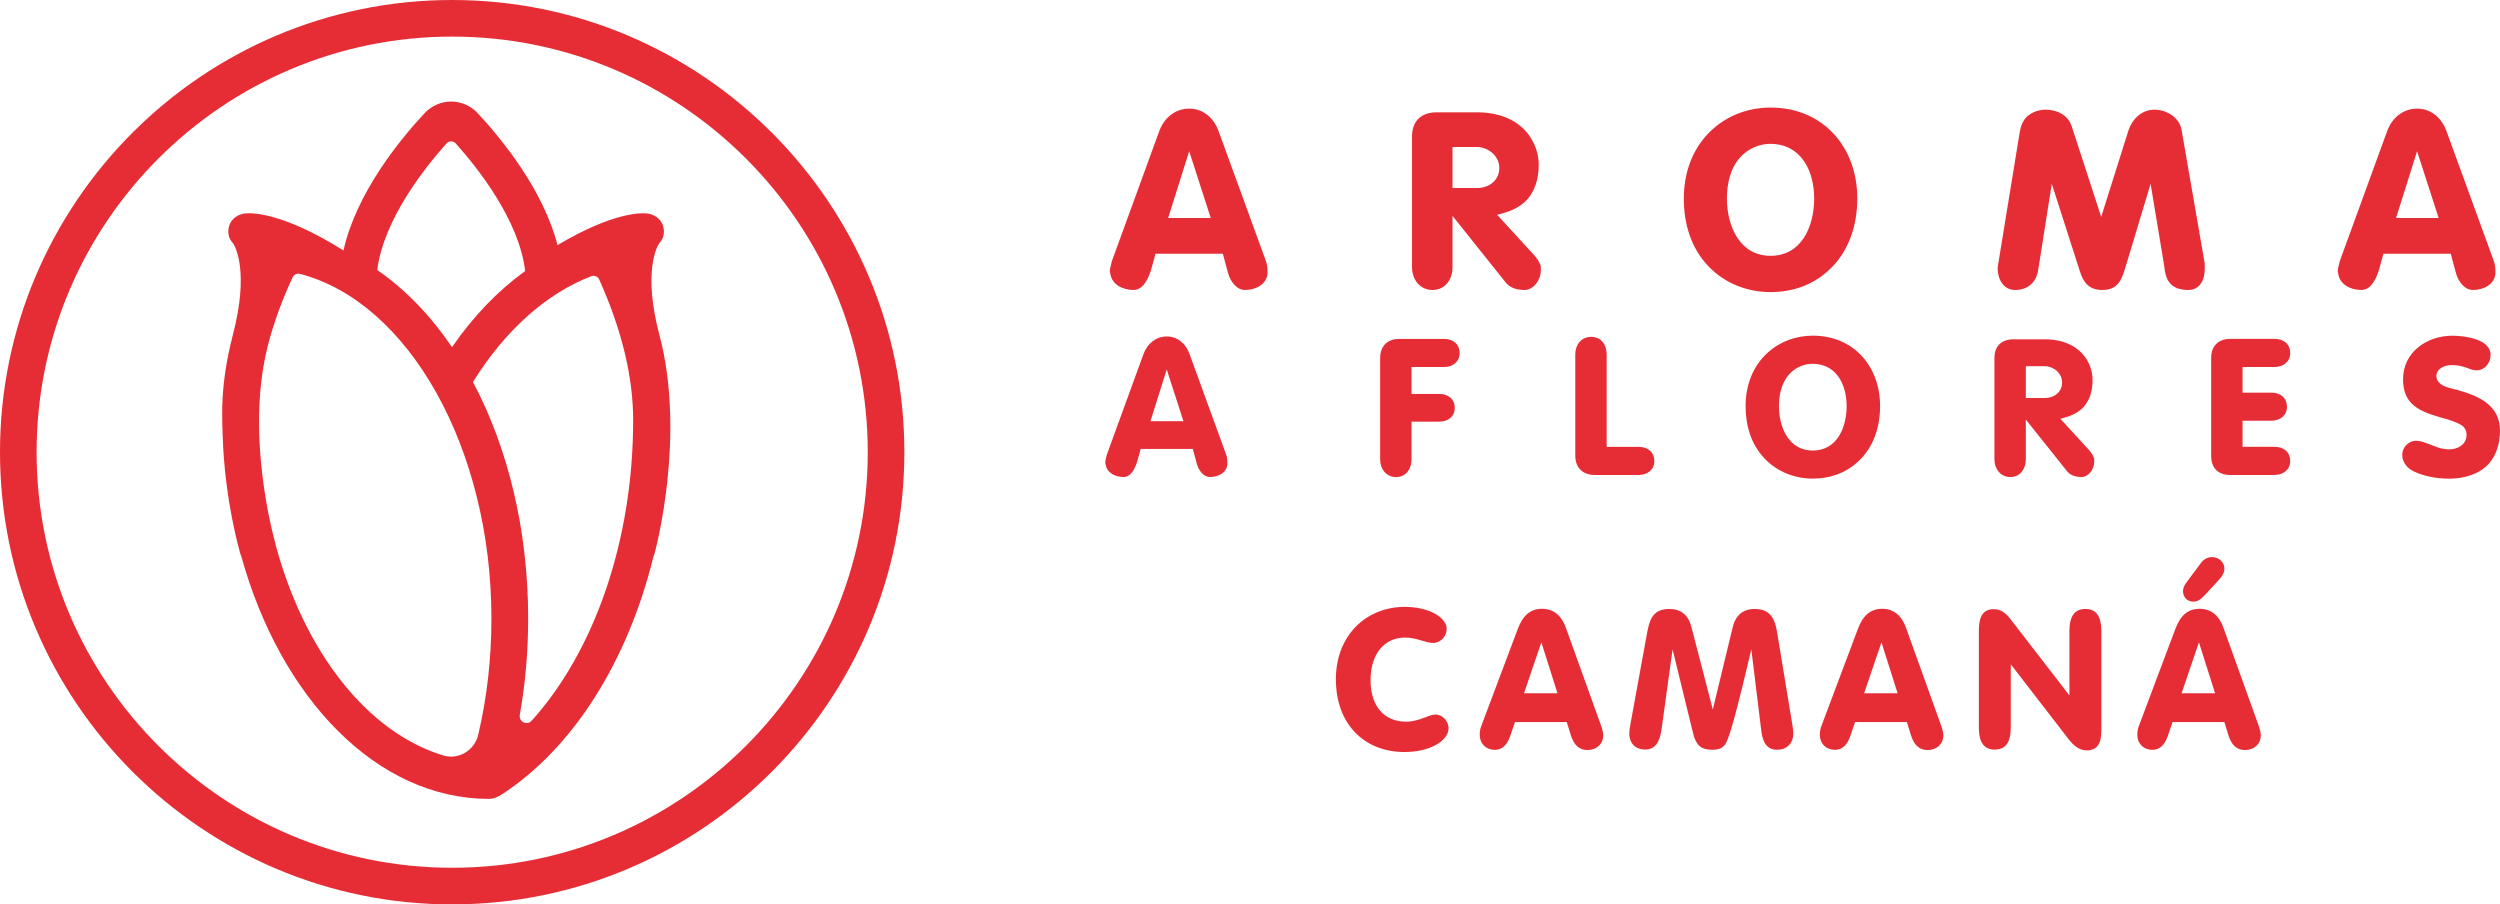 <?xml version="1.0" encoding="UTF-8"?> <svg xmlns="http://www.w3.org/2000/svg" id="Capa_1" data-name="Capa 1" viewBox="0 0 523.13 189.25"><defs><style> .cls-1 { fill: #e62d36; } </style></defs><path class="cls-1" d="M260.5,60.68c-1.76,0-3.08-1.87-3.52-3.52l-1.1-4.07h-14.08l-.88,3.19c-.55,1.87-1.65,4.4-3.74,4.4-2.2,0-4.51-1.1-4.84-3.41,0-.11-.11-.33-.11-.44,0-.66.33-1.65.44-2.2l9.9-27.17c.99-2.75,3.3-4.73,6.27-4.73s5.17,1.98,6.16,4.73l9.9,27.17c.22.55.33,1.43.33,1.98v.66c-.22,2.31-2.53,3.41-4.73,3.41M248.84,31.64l-4.4,13.97h8.91l-4.51-13.97Z"></path><path class="cls-1" d="M319.01,60.68c-1.65,0-3.19-.44-4.18-1.87l-10.89-13.64v10.78c0,2.53-1.54,4.73-4.18,4.73s-4.29-2.2-4.29-4.73v-27.39c0-3.19,1.87-5.06,5.17-5.06h8.47c3.19,0,6.49.77,9.02,2.86,2.42,1.98,3.85,5.06,3.85,8.14,0,2.86-.77,5.72-2.86,7.7-1.65,1.54-3.63,2.2-5.83,2.75l7.15,7.81c.88.88,1.65,1.87,1.98,2.97v.88c0,1.98-1.54,4.07-3.41,4.07M309,30.76h-5.06v8.58h5.17c2.53,0,4.62-1.65,4.62-4.18s-2.31-4.4-4.73-4.4"></path><path class="cls-1" d="M382.59,56.61c-3.3,3.08-7.59,4.51-12.1,4.51-4.95,0-9.68-1.87-13.09-5.5-3.63-3.85-5.06-8.91-5.06-14.08,0-5.5,1.87-10.78,6.05-14.52,3.3-2.97,7.59-4.51,12.1-4.51,11,0,18.15,8.25,18.15,19.03,0,5.61-1.76,11.22-6.05,15.07M370.38,30.1c-2.31,0-4.73,1.1-6.27,2.86-2.09,2.31-2.75,5.61-2.75,8.58,0,5.72,2.64,11.99,9.13,11.99s9.13-6.16,9.13-11.99-2.75-11.44-9.24-11.44"></path><path class="cls-1" d="M457.94,60.68c-1.43,0-3.08-.33-3.96-1.54-.77-.99-.99-2.2-1.1-3.41l-2.86-17.27-5.17,17.16c-.88,2.86-1.54,5.06-4.95,5.06-2.75,0-3.96-1.54-4.73-4.07l-5.83-18.15-2.86,18.15c-.44,2.53-2.2,4.07-4.84,4.07-2.42,0-3.63-2.31-3.63-4.51,0-.22.11-.66.11-.88l4.51-27.61c.22-1.32.66-2.53,1.65-3.41,1.1-.88,2.42-1.32,3.74-1.32,2.42,0,4.73,1.1,5.5,3.52l6.16,18.92,5.72-18.15c.77-2.31,2.75-4.29,5.39-4.29s5.28,1.65,5.72,4.29l4.84,27.94v1.21c0,2.2-1.1,4.29-3.41,4.29"></path><path class="cls-1" d="M517.44,60.68c-1.76,0-3.08-1.87-3.52-3.52l-1.1-4.07h-14.08l-.88,3.19c-.55,1.87-1.65,4.4-3.74,4.4-2.2,0-4.51-1.1-4.84-3.41,0-.11-.11-.33-.11-.44,0-.66.33-1.65.44-2.2l9.9-27.17c.99-2.75,3.3-4.73,6.27-4.73s5.17,1.98,6.16,4.73l9.9,27.17c.22.55.33,1.43.33,1.98v.66c-.22,2.31-2.53,3.41-4.73,3.41M505.78,31.64l-4.4,13.97h8.91l-4.51-13.97Z"></path><path class="cls-1" d="M253.18,99.82c-1.36,0-2.39-1.45-2.73-2.73l-.85-3.15h-10.91l-.68,2.47c-.43,1.45-1.28,3.41-2.9,3.41-1.7,0-3.5-.85-3.75-2.64,0-.09-.09-.26-.09-.34,0-.51.25-1.28.34-1.7l7.67-21.06c.77-2.13,2.56-3.67,4.86-3.67s4.01,1.53,4.77,3.67l7.67,21.06c.17.43.25,1.11.25,1.53v.51c-.17,1.79-1.96,2.64-3.66,2.64M244.14,77.31l-3.41,10.83h6.91l-3.5-10.83Z"></path><path class="cls-1" d="M302.19,76.8h-6.82v5.63h5.8c1.79,0,3.24,1.02,3.24,2.9s-1.45,2.9-3.24,2.9h-5.8v7.93c0,1.96-1.19,3.67-3.24,3.67s-3.33-1.7-3.33-3.67v-21.23c0-2.47,1.45-4.01,4.01-4.01h9.38c1.79,0,3.24,1.02,3.24,2.98,0,1.79-1.45,2.9-3.24,2.9"></path><path class="cls-1" d="M342.93,99.39h-9.21c-2.56,0-4.09-1.53-4.09-4.09v-21.14c0-1.96,1.19-3.67,3.33-3.67s3.24,1.71,3.24,3.67v19.35h6.73c1.79,0,3.24,1.02,3.24,2.98,0,1.79-1.45,2.9-3.24,2.9"></path><path class="cls-1" d="M388.71,96.66c-2.56,2.39-5.88,3.49-9.38,3.49-3.84,0-7.5-1.45-10.14-4.26-2.81-2.98-3.92-6.9-3.92-10.91,0-4.26,1.45-8.36,4.69-11.25,2.56-2.3,5.88-3.49,9.38-3.49,8.52,0,14.07,6.39,14.07,14.75,0,4.35-1.36,8.69-4.69,11.68M379.24,76.12c-1.79,0-3.67.85-4.86,2.22-1.62,1.79-2.13,4.35-2.13,6.65,0,4.43,2.05,9.29,7.08,9.29s7.08-4.77,7.08-9.29-2.13-8.87-7.16-8.87"></path><path class="cls-1" d="M435.59,99.82c-1.28,0-2.47-.34-3.24-1.45l-8.44-10.57v8.35c0,1.96-1.19,3.67-3.24,3.67s-3.33-1.71-3.33-3.67v-21.23c0-2.47,1.45-3.92,4.01-3.92h6.56c2.47,0,5.03.6,6.99,2.22,1.88,1.53,2.98,3.92,2.98,6.31,0,2.22-.6,4.43-2.22,5.97-1.28,1.19-2.81,1.7-4.52,2.13l5.54,6.05c.68.68,1.28,1.45,1.54,2.3v.68c0,1.53-1.19,3.15-2.64,3.15M427.83,76.63h-3.92v6.65h4.01c1.96,0,3.58-1.28,3.58-3.24s-1.79-3.41-3.67-3.41"></path><path class="cls-1" d="M475.99,99.39h-9.29c-2.56,0-4.01-1.45-4.01-4.01v-20.46c0-2.47,1.45-4.01,4.01-4.01h9.29c1.79,0,3.24,1.02,3.24,2.98,0,1.79-1.45,2.9-3.24,2.9h-6.73v5.37h6.05c1.79,0,3.24,1.02,3.24,2.98,0,1.79-1.45,2.9-3.24,2.9h-6.05v5.46h6.73c1.79,0,3.24,1.02,3.24,2.98,0,1.79-1.45,2.9-3.24,2.9"></path><path class="cls-1" d="M520.74,97.09c-2.05,2.22-5.29,3.07-8.18,3.07-2.56,0-5.2-.43-7.5-1.53-1.36-.68-2.39-1.87-2.39-3.49,0-1.45,1.28-2.9,2.81-2.9.6,0,1.11.09,1.62.26l2.3.85c.94.43,2.05.68,3.15.68,1.7,0,3.58-1.02,3.58-2.98,0-.85-.34-1.62-1.02-2.05-1.36-.85-3.07-1.28-4.6-1.7-4.35-1.28-7.67-2.73-7.67-7.93,0-5.71,5.03-9.12,10.31-9.12,2.56,0,8.01.68,8.01,4.01,0,1.79-1.28,3.24-2.98,3.24-.34,0-.68-.08-1.02-.17l-1.19-.43c-.94-.34-1.96-.51-2.9-.51-1.45,0-3.24.68-3.24,2.3,0,1.45,1.45,2.13,2.64,2.47l1.71.43c4.6,1.28,8.95,3.24,8.95,8.52,0,2.47-.68,5.11-2.39,6.99"></path><path class="cls-1" d="M137.99,70.14c-3.5-13.3-.48-18.57-.09-19.18,1.02-1.03,1.27-2.44.8-3.82-.48-1.4-1.82-2.3-3.29-2.47-1.12-.13-7.03-.36-18.75,6.62-2.96-11.47-11.46-21.97-16.72-27.63-1.43-1.53-3.45-2.41-5.54-2.41h0c-2.09,0-4.11.88-5.54,2.41-5.47,5.88-14.32,16.86-16.99,28.75-12.93-8.12-19.4-7.88-20.58-7.75-1.47.17-2.82,1.06-3.29,2.47-.47,1.38-.21,2.79.8,3.82.39.61,3.41,5.88-.09,19.18-.06.21-.1.42-.15.63-.11.45-.22.89-.32,1.33,0,.02-.01.04-.02.06-1.15,4.94-1.73,9.72-1.73,14.33,0,1.62.04,3.23.11,4.82.42,13.27,3.5,23.94,3.7,24.6.05.16.11.32.18.47,8.23,29.73,28.36,50.8,51.83,50.8.59,0,1.14-.14,1.64-.38.27-.1.53-.22.79-.38,15.23-9.8,26.63-28.1,32-49.96.09-.2.17-.4.23-.62.27-1,6.57-24.65,1.03-45.7M95.35,30c4.66,5.2,13.31,16.12,14.54,26.72-5.65,4.07-10.83,9.43-15.31,15.92-4.48-6.61-9.77-12.09-15.64-16.14,1.33-10.53,9.86-21.32,14.51-26.5.51-.56,1.39-.56,1.9,0M57.67,113.89s-.01-.09-.03-.14c0-.02-.06-.22-.16-.57-.22-.85-.44-1.7-.64-2.57-.01-.06-.03-.12-.04-.19-.2-.88-.39-1.76-.57-2.65-.07-.35-.14-.7-.21-1.08-.13-.66-.24-1.33-.36-2.01-.08-.48-.16-.98-.24-1.5-.11-.71-.21-1.42-.31-2.13-.04-.3-.08-.61-.12-.92-.11-.91-.22-1.82-.31-2.74-.01-.16-.03-.31-.05-.46-.08-.9-.15-1.81-.22-2.72-.41-6.07-.28-12.9,1.08-19.47.15-.66.29-1.32.45-1.99.05-.18.09-.37.13-.55,1.19-4.57,2.91-9.31,5.17-14.18.26-.56.89-.87,1.48-.72,22.77,5.87,40.11,36.5,40.11,72.11,0,8.42-.93,16.57-2.76,24.35-.77,3.27-4.13,5.3-7.35,4.31-15.96-4.89-29.08-21.79-35.08-44.19M111.23,150.82c-.96,1.07-2.71.2-2.46-1.22,1.16-6.54,1.75-13.29,1.75-20.19,0-18.63-4.28-35.79-11.55-49.47,6.72-10.82,15.36-18.53,24.78-22.15.63-.24,1.35.07,1.63.69,4.72,10.48,7.11,20.37,7.11,29.44,0,25.12-8.06,48.29-21.25,62.91"></path><path class="cls-1" d="M94.62,189.25C42.45,189.25,0,146.8,0,94.62S42.45,0,94.62,0s94.62,42.45,94.62,94.62-42.45,94.62-94.62,94.62M94.62,7.66C46.67,7.66,7.66,46.67,7.66,94.62s39.01,86.96,86.96,86.96,86.96-39.01,86.96-86.96S142.58,7.66,94.62,7.66"></path><path class="cls-1" d="M279.53,142.17c0-9.21,6.34-15.18,14.42-15.18,5.19,0,8.78,2.3,8.78,4.6,0,1.53-1.28,2.95-2.84,2.95s-3.46-1.13-5.89-1.13c-4.28,0-7.21,3.39-7.21,8.92s2.93,8.68,7.42,8.68c2.8,0,4.66-1.49,6.22-1.49,1.36,0,2.68,1.33,2.68,2.87,0,2.54-3.71,4.97-9.23,4.97-8.49,0-14.34-5.94-14.34-15.18Z"></path><path class="cls-1" d="M316.02,154c-.66,1.94-1.77,2.91-3.21,2.91-1.85,0-3.17-1.29-3.17-3.11,0-.65.08-1.29.33-1.9l7.62-20.27c1.07-2.87,2.64-4.24,5.11-4.24,2.27,0,4,1.33,4.9,3.8l7.42,20.63c.29.81.45,1.49.45,2.06,0,1.86-1.44,3.07-3.3,3.07-1.73,0-2.84-1.05-3.5-3.19l-.82-2.67h-10.84l-.99,2.91ZM325.91,145.07l-3.38-10.66-3.63,10.66h7Z"></path><path class="cls-1" d="M344.77,131.91c.54-2.99,1.69-4.48,4.53-4.48,2.47,0,4,1.25,4.66,3.88l4.45,17.16,4.16-17.2c.62-2.54,2.14-3.84,4.57-3.84,2.92,0,4.16,1.53,4.7,4.72l3.25,19.74c.12.69.16,1.21.16,1.57,0,2.14-1.4,3.43-3.38,3.43s-2.97-1.29-3.3-3.84l-2.1-17.16c-2.76,11.67-4.45,18.29-5.44,19.83-.58.89-1.44,1.17-2.8,1.17-2.18,0-3.3-.85-3.91-3.31l-4.33-17.69-2.31,16.76c-.41,2.87-1.44,4.2-3.5,4.2-1.89,0-3.25-1.25-3.25-3.39,0-.49.08-1.17.25-1.98l3.58-19.58Z"></path><path class="cls-1" d="M387.19,154c-.66,1.94-1.77,2.91-3.21,2.91-1.85,0-3.17-1.29-3.17-3.11,0-.65.08-1.29.33-1.9l7.62-20.27c1.07-2.87,2.64-4.24,5.11-4.24,2.27,0,4,1.33,4.9,3.8l7.42,20.63c.29.81.45,1.49.45,2.06,0,1.86-1.44,3.07-3.3,3.07-1.73,0-2.84-1.05-3.5-3.19l-.82-2.67h-10.84l-.99,2.91ZM397.08,145.07l-3.38-10.66-3.63,10.66h7Z"></path><path class="cls-1" d="M417.42,156.86c-2.27,0-3.34-1.53-3.34-4.64v-20.39c0-2.87.95-4.36,3.09-4.36,1.48,0,2.47.73,3.54,2.1l12.32,15.95v-13.45c0-3.11,1.07-4.64,3.34-4.64s3.34,1.53,3.34,4.64v20.87c0,2.7-.91,4.08-3.05,4.08-1.4,0-2.55-.73-3.83-2.38l-12.07-15.63v13.2c0,3.11-1.07,4.64-3.34,4.64Z"></path><path class="cls-1" d="M453.62,154c-.66,1.94-1.77,2.91-3.21,2.91-1.85,0-3.17-1.29-3.17-3.11,0-.65.08-1.29.33-1.9l7.62-20.27c1.07-2.87,2.64-4.24,5.11-4.24,2.27,0,4,1.33,4.9,3.8l7.42,20.63c.29.81.45,1.49.45,2.06,0,1.86-1.44,3.07-3.3,3.07-1.73,0-2.84-1.05-3.5-3.19l-.82-2.67h-10.84l-.99,2.91ZM463.51,145.07l-3.38-10.66-3.63,10.66h7ZM459.02,125.9c-1.36,0-2.22-.93-2.22-2.22,0-.52.21-1.13.7-1.78l3.01-4.04c.62-.85,1.44-1.29,2.35-1.29,1.48,0,2.6,1.09,2.6,2.42,0,.77-.37,1.49-1.07,2.26l-3.13,3.39c-.78.85-1.48,1.25-2.23,1.25Z"></path></svg> 